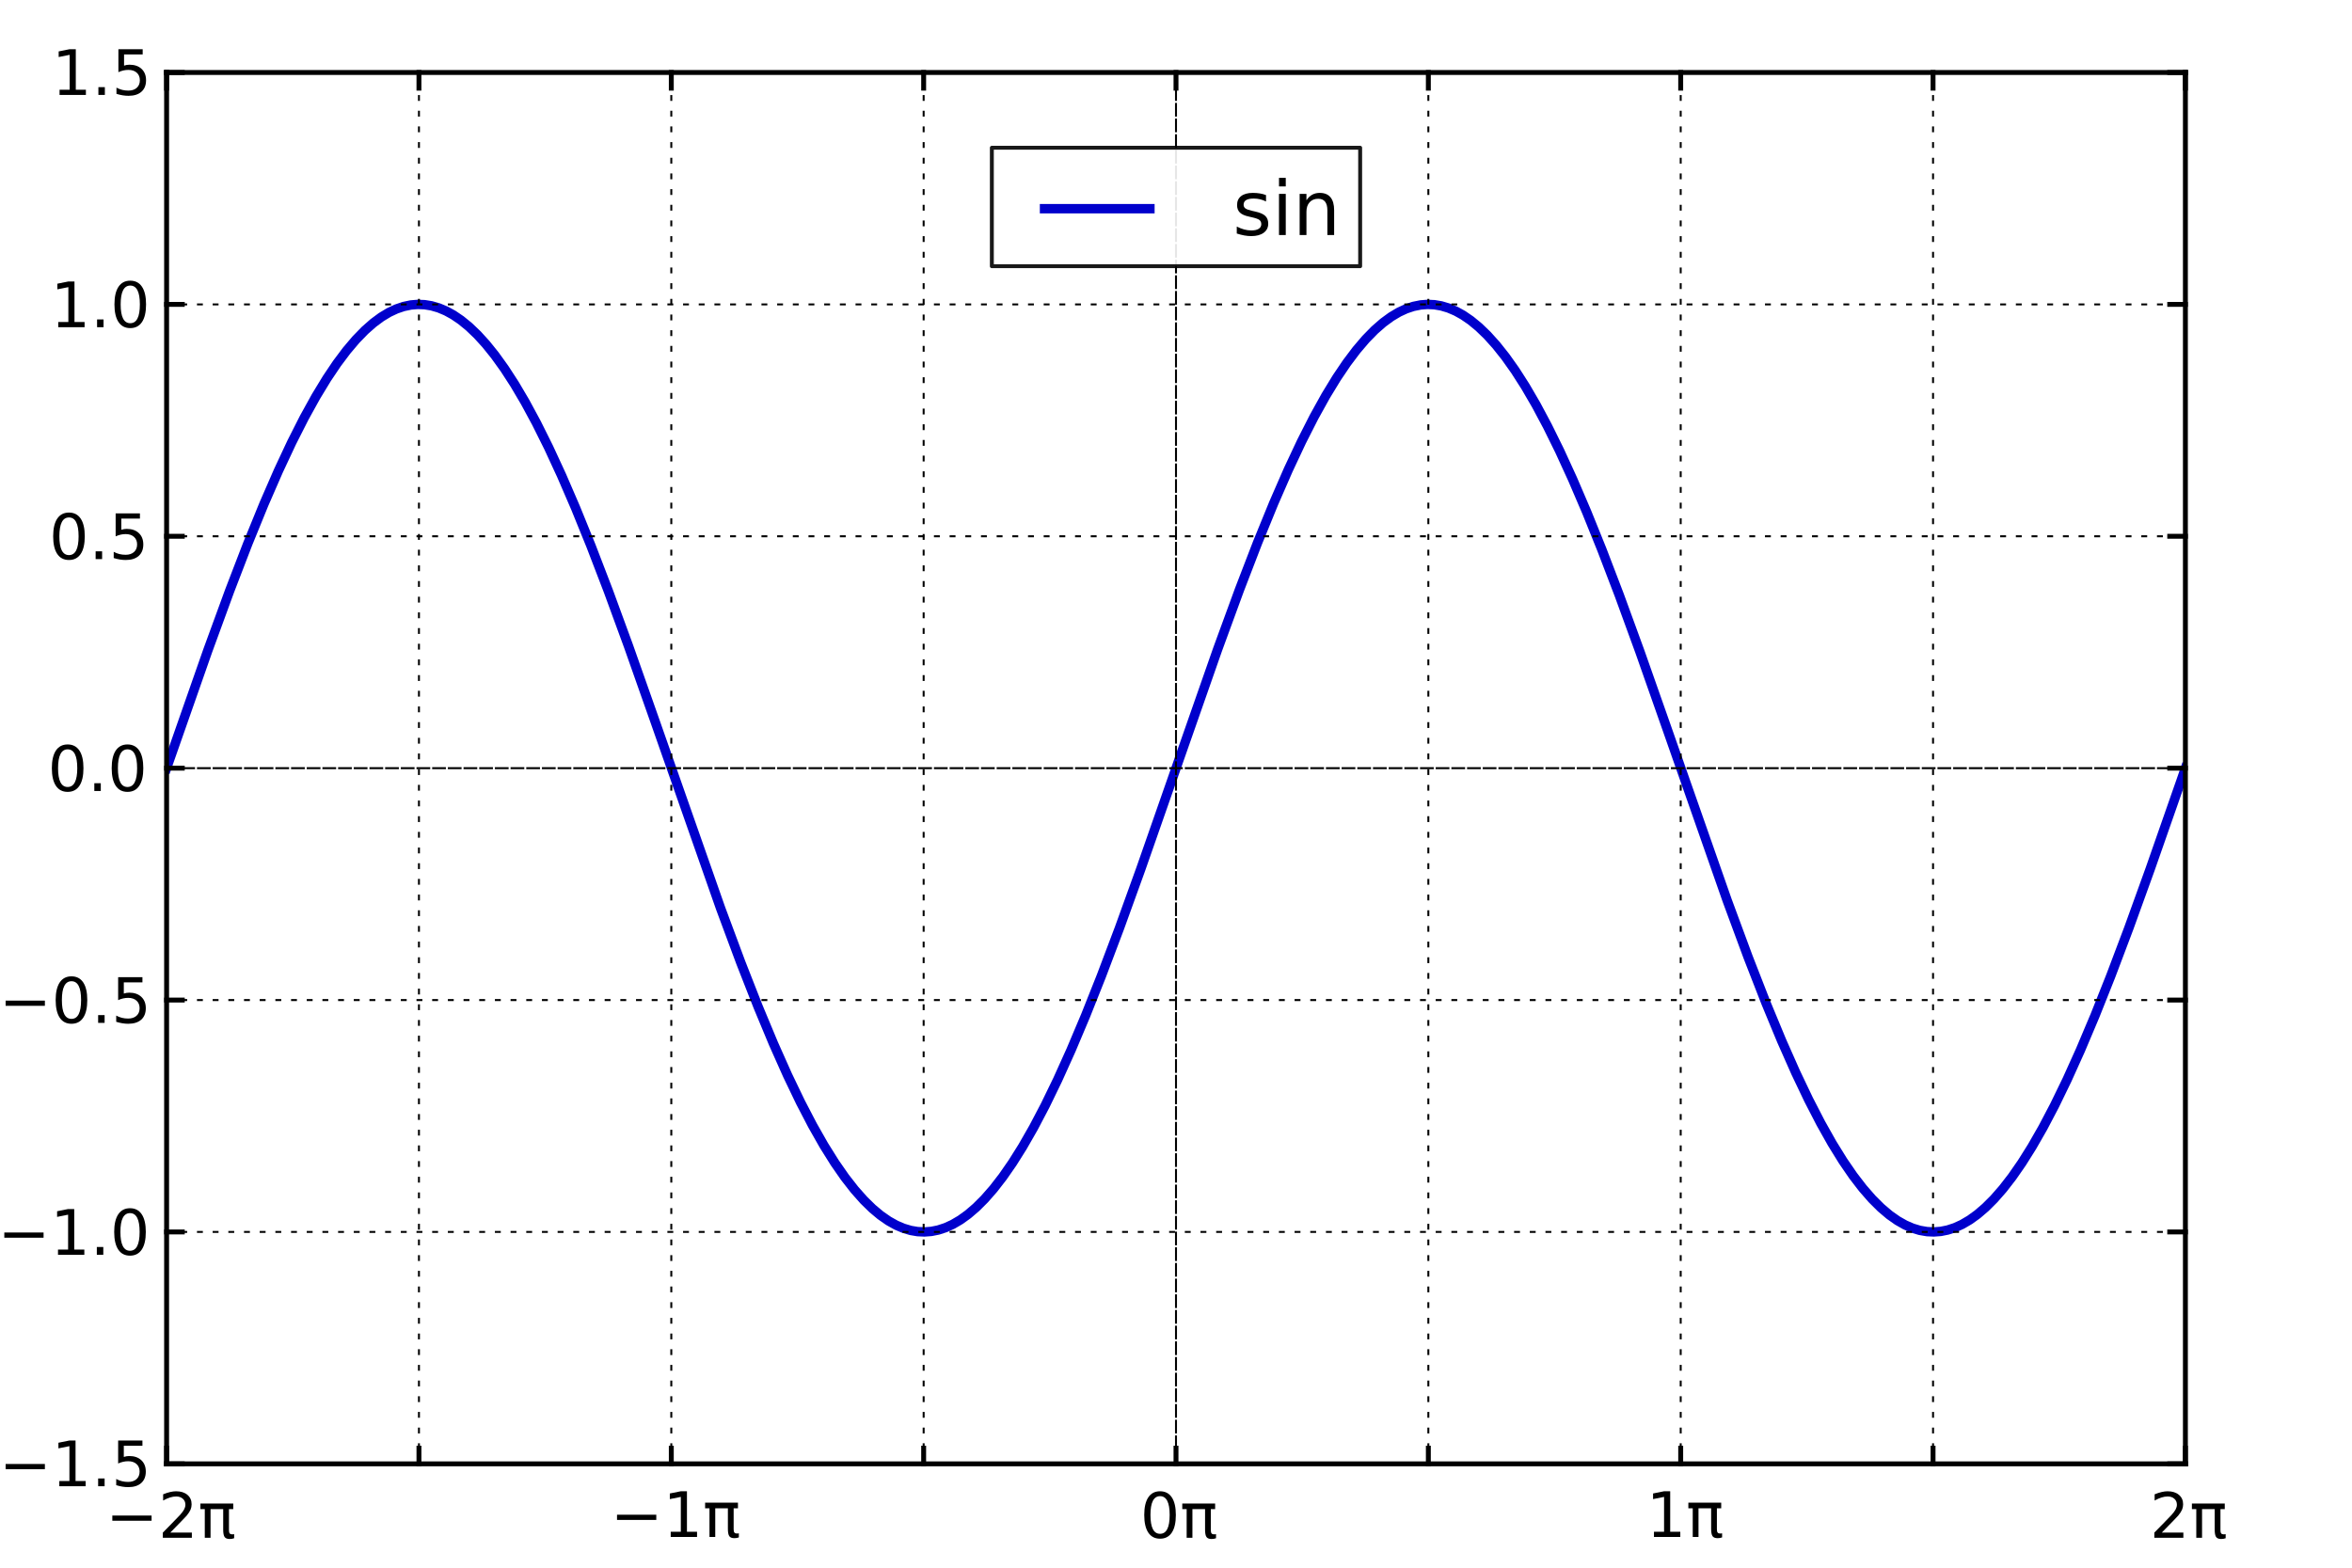 <?xml version='1.0' encoding='UTF-8'?>
<!DOCTYPE svg PUBLIC "-//W3C//DTD SVG 1.1//EN" "http://www.w3.org/Graphics/SVG/1.1/DTD/svg11.dtd">
<!-- Created with matplotlib (http://matplotlib.org/) -->
<svg xmlns="http://www.w3.org/2000/svg" xmlns:xlink="http://www.w3.org/1999/xlink" height="400px" version="1.1" viewBox="0 0 600 400" width="600px">
  <title>mplwp_sin_piaxis.svg</title>
  <desc>http://commons.wikimedia.org/wiki/File:mplwp_sin_piaxis.svg
Plot created with mplwp, the Matplotlib extension for Wikipedia plots.</desc>
  <defs>
    <style type="text/css">
*{stroke-linecap:square;stroke-linejoin:round;}
  </style>
  </defs>
  <defs>
    <clipPath id="pa82c4e93f3">
      <rect height="355.0" width="515.0" x="42.5" y="18.5"/>
    </clipPath>
  </defs>
  <g id="figure_1">
    <g id="patch_1">
      <path d="
M 0 400
L 600 400
L 600 0
L 0 0
z 
" style="fill:#ffffff;"/>
    </g>
    <g id="axes_1">
      <g id="patch_2">
        <path d="
M 42.5 373.5
L 557.5 373.5
L 557.5 18.5
L 42.5 18.5
z 
" style="fill:#ffffff;"/>
      </g>
      <g id="line2d_1">
        <path clip-path="url(#pa82c4e93f3)" d="
M 42.5 196
L 53.006 165.996
L 58.568 150.784
L 63.203 138.732
L 67.323 128.628
L 71.031 120.114
L 74.43 112.853
L 77.623 106.552
L 80.61 101.148
L 83.391 96.569
L 85.966 92.737
L 88.438 89.441
L 90.807 86.646
L 93.073 84.314
L 95.236 82.407
L 97.296 80.884
L 99.253 79.707
L 101.107 78.837
L 102.961 78.206
L 104.815 77.816
L 106.566 77.67
L 108.317 77.74
L 110.068 78.026
L 111.922 78.563
L 113.776 79.34
L 115.63 80.357
L 117.587 81.686
L 119.647 83.367
L 121.81 85.438
L 123.973 87.817
L 126.239 90.632
L 128.711 94.07
L 131.286 98.045
L 133.964 102.59
L 136.848 107.929
L 139.938 114.132
L 143.234 121.261
L 146.839 129.61
L 150.753 139.253
L 155.182 150.784
L 160.332 164.847
L 167.027 183.828
L 183.816 231.717
L 188.966 245.575
L 193.395 256.875
L 197.309 266.274
L 200.914 274.367
L 204.21 281.237
L 207.3 287.177
L 210.184 292.255
L 212.965 296.701
L 215.54 300.404
L 218.012 303.572
L 220.381 306.241
L 222.544 308.356
L 224.604 310.08
L 226.664 311.516
L 228.621 312.609
L 230.475 313.4
L 232.329 313.951
L 234.08 314.249
L 235.831 314.332
L 237.582 314.198
L 239.333 313.849
L 241.187 313.245
L 243.041 312.401
L 244.998 311.252
L 246.955 309.84
L 249.015 308.073
L 251.178 305.914
L 253.444 303.323
L 255.813 300.264
L 258.285 296.701
L 260.86 292.6
L 263.641 287.744
L 266.628 282.057
L 269.821 275.475
L 273.22 267.938
L 276.928 259.155
L 280.945 249.059
L 285.58 236.783
L 291.039 221.668
L 298.867 199.271
L 310.609 165.708
L 316.171 150.51
L 320.806 138.472
L 324.926 128.384
L 328.634 119.886
L 332.033 112.642
L 335.226 106.358
L 338.213 100.97
L 340.994 96.408
L 343.569 92.592
L 346.041 89.312
L 348.41 86.532
L 350.676 84.216
L 352.839 82.324
L 354.899 80.816
L 356.856 79.653
L 358.71 78.795
L 360.564 78.178
L 362.418 77.802
L 364.169 77.668
L 365.92 77.751
L 367.671 78.049
L 369.525 78.6
L 371.379 79.391
L 373.233 80.42
L 375.19 81.763
L 377.25 83.458
L 379.413 85.544
L 381.679 88.059
L 384.048 91.041
L 386.52 94.526
L 389.095 98.549
L 391.876 103.325
L 394.76 108.728
L 397.85 114.995
L 401.146 122.187
L 404.751 130.598
L 408.665 140.3
L 413.094 151.886
L 418.347 166.284
L 425.248 185.901
L 440.595 229.727
L 445.951 244.221
L 450.483 255.852
L 454.5 265.555
L 458.105 273.696
L 461.401 280.615
L 464.491 286.606
L 467.375 291.734
L 470.156 296.23
L 472.731 299.982
L 475.203 303.197
L 477.572 305.914
L 479.838 308.168
L 482.001 310.001
L 484.061 311.451
L 486.018 312.558
L 487.872 313.363
L 489.726 313.927
L 491.58 314.249
L 493.331 314.332
L 495.082 314.198
L 496.833 313.849
L 498.687 313.245
L 500.541 312.401
L 502.498 311.252
L 504.455 309.84
L 506.515 308.073
L 508.678 305.914
L 510.944 303.323
L 513.313 300.264
L 515.785 296.701
L 518.36 292.6
L 521.141 287.744
L 524.128 282.057
L 527.321 275.475
L 530.72 267.938
L 534.428 259.155
L 538.445 249.059
L 543.08 236.783
L 548.539 221.668
L 556.367 199.271
L 557.5 196
L 557.5 196" style="fill:none;stroke:#0000cc;stroke-width:2.4;"/>
      </g>
      <g id="matplotlib.axis_1">
        <g id="xtick_1">
          <g id="line2d_2">
            <path clip-path="url(#pa82c4e93f3)" d="
M 42.5 373.5
L 42.5 18.5" style="fill:none;stroke:#000000;stroke-dasharray:1,3;stroke-dashoffset:0.0;stroke-linecap:butt;stroke-width:0.5;"/>
          </g>
          <g id="line2d_3">
            <defs>
              <path d="
M 0 0
L 0 -4" id="ma222041d45" style="stroke:#000000;stroke-linecap:butt;stroke-width:1.25;"/>
            </defs>
            <g>
              <use style="stroke:#000000;stroke-linecap:butt;stroke-width:1.25;" x="42.5" xlink:href="#ma222041d45" y="373.5"/>
            </g>
          </g>
          <g id="line2d_4">
            <defs>
              <path d="
M 0 0
L 0 4" id="mab2f347831" style="stroke:#000000;stroke-linecap:butt;stroke-width:1.25;"/>
            </defs>
            <g>
              <use style="stroke:#000000;stroke-linecap:butt;stroke-width:1.25;" x="42.5" xlink:href="#mab2f347831" y="18.5"/>
            </g>
          </g>
          <g id="text_1">
            <!-- −2π -->
            <defs>
              <path d="
M 19.188 8.297
L 53.609 8.297
L 53.609 0
L 7.328 0
L 7.328 8.297
Q 12.938 14.109 22.625 23.891
Q 32.328 33.688 34.812 36.531
Q 39.547 41.844 41.422 45.531
Q 43.312 49.219 43.312 52.781
Q 43.312 58.594 39.234 62.25
Q 35.156 65.922 28.609 65.922
Q 23.969 65.922 18.812 64.312
Q 13.672 62.703 7.812 59.422
L 7.812 69.391
Q 13.766 71.781 18.938 73
Q 24.125 74.219 28.422 74.219
Q 39.75 74.219 46.484 68.547
Q 53.219 62.891 53.219 53.422
Q 53.219 48.922 51.531 44.891
Q 49.859 40.875 45.406 35.406
Q 44.188 33.984 37.641 27.219
Q 31.109 20.453 19.188 8.297" id="DejaVuSans-32"/>
              <path d="
M 3.609 54.688
L 56 54.688
L 56 45.703
L 49.125 45.703
L 49.125 12.109
Q 49.125 8.594 50.312 7.047
Q 51.516 5.516 54.203 5.516
Q 54.938 5.516 56 5.641
Q 57.078 5.766 57.422 5.812
L 57.422 -0.688
Q 55.719 -1.312 53.906 -1.609
Q 52.094 -1.906 50.297 -1.906
Q 44.438 -1.906 42.188 1.297
Q 39.938 4.5 39.938 13.094
L 39.938 45.703
L 19.781 45.703
L 19.781 0
L 10.594 0
L 10.594 45.703
L 3.609 45.703
z 
" id="DejaVuSans-3c0"/>
              <path d="
M 10.594 35.5
L 73.188 35.5
L 73.188 27.203
L 10.594 27.203
z 
" id="DejaVuSans-2212"/>
            </defs>
            <g transform="translate(26.96 392.375)scale(0.16 -0.16)">
              <use xlink:href="#DejaVuSans-2212"/>
              <use x="83.789" xlink:href="#DejaVuSans-32"/>
              <use x="147.412" xlink:href="#DejaVuSans-3c0"/>
            </g>
          </g>
        </g>
        <g id="xtick_2">
          <g id="line2d_5">
            <path clip-path="url(#pa82c4e93f3)" d="
M 106.875 373.5
L 106.875 18.5" style="fill:none;stroke:#000000;stroke-dasharray:1,3;stroke-dashoffset:0.0;stroke-linecap:butt;stroke-width:0.5;"/>
          </g>
          <g id="line2d_6">
            <g>
              <use style="stroke:#000000;stroke-linecap:butt;stroke-width:1.25;" x="106.875" xlink:href="#ma222041d45" y="373.5"/>
            </g>
          </g>
          <g id="line2d_7">
            <g>
              <use style="stroke:#000000;stroke-linecap:butt;stroke-width:1.25;" x="106.875" xlink:href="#mab2f347831" y="18.5"/>
            </g>
          </g>
        </g>
        <g id="xtick_3">
          <g id="line2d_8">
            <path clip-path="url(#pa82c4e93f3)" d="
M 171.25 373.5
L 171.25 18.5" style="fill:none;stroke:#000000;stroke-dasharray:1,3;stroke-dashoffset:0.0;stroke-linecap:butt;stroke-width:0.5;"/>
          </g>
          <g id="line2d_9">
            <g>
              <use style="stroke:#000000;stroke-linecap:butt;stroke-width:1.25;" x="171.25" xlink:href="#ma222041d45" y="373.5"/>
            </g>
          </g>
          <g id="line2d_10">
            <g>
              <use style="stroke:#000000;stroke-linecap:butt;stroke-width:1.25;" x="171.25" xlink:href="#mab2f347831" y="18.5"/>
            </g>
          </g>
          <g id="text_2">
            <!-- −1π -->
            <defs>
              <path d="
M 12.406 8.297
L 28.516 8.297
L 28.516 63.922
L 10.984 60.406
L 10.984 69.391
L 28.422 72.906
L 38.281 72.906
L 38.281 8.297
L 54.391 8.297
L 54.391 0
L 12.406 0
z 
" id="DejaVuSans-31"/>
            </defs>
            <g transform="translate(155.71 392.165)scale(0.16 -0.16)">
              <use xlink:href="#DejaVuSans-2212"/>
              <use x="83.789" xlink:href="#DejaVuSans-31"/>
              <use x="147.412" xlink:href="#DejaVuSans-3c0"/>
            </g>
          </g>
        </g>
        <g id="xtick_4">
          <g id="line2d_11">
            <path clip-path="url(#pa82c4e93f3)" d="
M 235.625 373.5
L 235.625 18.5" style="fill:none;stroke:#000000;stroke-dasharray:1,3;stroke-dashoffset:0.0;stroke-linecap:butt;stroke-width:0.5;"/>
          </g>
          <g id="line2d_12">
            <g>
              <use style="stroke:#000000;stroke-linecap:butt;stroke-width:1.25;" x="235.625" xlink:href="#ma222041d45" y="373.5"/>
            </g>
          </g>
          <g id="line2d_13">
            <g>
              <use style="stroke:#000000;stroke-linecap:butt;stroke-width:1.25;" x="235.625" xlink:href="#mab2f347831" y="18.5"/>
            </g>
          </g>
        </g>
        <g id="xtick_5">
          <g id="line2d_14">
            <path clip-path="url(#pa82c4e93f3)" d="
M 300 373.5
L 300 18.5" style="fill:none;stroke:#000000;stroke-dasharray:3,1;stroke-dashoffset:0.0;stroke-linecap:butt;stroke-width:0.5;"/>
          </g>
          <g id="line2d_15">
            <g>
              <use style="stroke:#000000;stroke-linecap:butt;stroke-width:1.25;" x="300.0" xlink:href="#ma222041d45" y="373.5"/>
            </g>
          </g>
          <g id="line2d_16">
            <g>
              <use style="stroke:#000000;stroke-linecap:butt;stroke-width:1.25;" x="300.0" xlink:href="#mab2f347831" y="18.5"/>
            </g>
          </g>
          <g id="text_3">
            <!-- 0π -->
            <defs>
              <path d="
M 31.781 66.406
Q 24.172 66.406 20.328 58.906
Q 16.5 51.422 16.5 36.375
Q 16.5 21.391 20.328 13.891
Q 24.172 6.391 31.781 6.391
Q 39.453 6.391 43.281 13.891
Q 47.125 21.391 47.125 36.375
Q 47.125 51.422 43.281 58.906
Q 39.453 66.406 31.781 66.406
M 31.781 74.219
Q 44.047 74.219 50.516 64.516
Q 56.984 54.828 56.984 36.375
Q 56.984 17.969 50.516 8.266
Q 44.047 -1.422 31.781 -1.422
Q 19.531 -1.422 13.062 8.266
Q 6.594 17.969 6.594 36.375
Q 6.594 54.828 13.062 64.516
Q 19.531 74.219 31.781 74.219" id="DejaVuSans-30"/>
            </defs>
            <g transform="translate(290.844 392.375)scale(0.16 -0.16)">
              <use xlink:href="#DejaVuSans-30"/>
              <use x="63.623" xlink:href="#DejaVuSans-3c0"/>
            </g>
          </g>
        </g>
        <g id="xtick_6">
          <g id="line2d_17">
            <path clip-path="url(#pa82c4e93f3)" d="
M 364.375 373.5
L 364.375 18.5" style="fill:none;stroke:#000000;stroke-dasharray:1,3;stroke-dashoffset:0.0;stroke-linecap:butt;stroke-width:0.5;"/>
          </g>
          <g id="line2d_18">
            <g>
              <use style="stroke:#000000;stroke-linecap:butt;stroke-width:1.25;" x="364.375" xlink:href="#ma222041d45" y="373.5"/>
            </g>
          </g>
          <g id="line2d_19">
            <g>
              <use style="stroke:#000000;stroke-linecap:butt;stroke-width:1.25;" x="364.375" xlink:href="#mab2f347831" y="18.5"/>
            </g>
          </g>
        </g>
        <g id="xtick_7">
          <g id="line2d_20">
            <path clip-path="url(#pa82c4e93f3)" d="
M 428.75 373.5
L 428.75 18.5" style="fill:none;stroke:#000000;stroke-dasharray:1,3;stroke-dashoffset:0.0;stroke-linecap:butt;stroke-width:0.5;"/>
          </g>
          <g id="line2d_21">
            <g>
              <use style="stroke:#000000;stroke-linecap:butt;stroke-width:1.25;" x="428.75" xlink:href="#ma222041d45" y="373.5"/>
            </g>
          </g>
          <g id="line2d_22">
            <g>
              <use style="stroke:#000000;stroke-linecap:butt;stroke-width:1.25;" x="428.75" xlink:href="#mab2f347831" y="18.5"/>
            </g>
          </g>
          <g id="text_4">
            <!-- 1π -->
            <g transform="translate(419.945 392.165)scale(0.16 -0.16)">
              <use xlink:href="#DejaVuSans-31"/>
              <use x="63.623" xlink:href="#DejaVuSans-3c0"/>
            </g>
          </g>
        </g>
        <g id="xtick_8">
          <g id="line2d_23">
            <path clip-path="url(#pa82c4e93f3)" d="
M 493.125 373.5
L 493.125 18.5" style="fill:none;stroke:#000000;stroke-dasharray:1,3;stroke-dashoffset:0.0;stroke-linecap:butt;stroke-width:0.5;"/>
          </g>
          <g id="line2d_24">
            <g>
              <use style="stroke:#000000;stroke-linecap:butt;stroke-width:1.25;" x="493.125" xlink:href="#ma222041d45" y="373.5"/>
            </g>
          </g>
          <g id="line2d_25">
            <g>
              <use style="stroke:#000000;stroke-linecap:butt;stroke-width:1.25;" x="493.125" xlink:href="#mab2f347831" y="18.5"/>
            </g>
          </g>
        </g>
        <g id="xtick_9">
          <g id="line2d_26">
            <path clip-path="url(#pa82c4e93f3)" d="
M 557.5 373.5
L 557.5 18.5" style="fill:none;stroke:#000000;stroke-dasharray:1,3;stroke-dashoffset:0.0;stroke-linecap:butt;stroke-width:0.5;"/>
          </g>
          <g id="line2d_27">
            <g>
              <use style="stroke:#000000;stroke-linecap:butt;stroke-width:1.25;" x="557.5" xlink:href="#ma222041d45" y="373.5"/>
            </g>
          </g>
          <g id="line2d_28">
            <g>
              <use style="stroke:#000000;stroke-linecap:butt;stroke-width:1.25;" x="557.5" xlink:href="#mab2f347831" y="18.5"/>
            </g>
          </g>
          <g id="text_5">
            <!-- 2π -->
            <g transform="translate(548.403 392.375)scale(0.16 -0.16)">
              <use xlink:href="#DejaVuSans-32"/>
              <use x="63.623" xlink:href="#DejaVuSans-3c0"/>
            </g>
          </g>
        </g>
      </g>
      <g id="matplotlib.axis_2">
        <g id="ytick_1">
          <g id="line2d_29">
            <path clip-path="url(#pa82c4e93f3)" d="
M 42.5 373.5
L 557.5 373.5" style="fill:none;stroke:#000000;stroke-dasharray:1,3;stroke-dashoffset:0.0;stroke-linecap:butt;stroke-width:0.5;"/>
          </g>
          <g id="line2d_30">
            <defs>
              <path d="
M 0 0
L 4 0" id="m1eb0c910b5" style="stroke:#000000;stroke-linecap:butt;stroke-width:1.25;"/>
            </defs>
            <g>
              <use style="stroke:#000000;stroke-linecap:butt;stroke-width:1.25;" x="42.5" xlink:href="#m1eb0c910b5" y="373.5"/>
            </g>
          </g>
          <g id="line2d_31">
            <defs>
              <path d="
M 0 0
L -4 0" id="mb63a56c30e" style="stroke:#000000;stroke-linecap:butt;stroke-width:1.25;"/>
            </defs>
            <g>
              <use style="stroke:#000000;stroke-linecap:butt;stroke-width:1.25;" x="557.5" xlink:href="#mb63a56c30e" y="373.5"/>
            </g>
          </g>
          <g id="text_6">
            <!-- −1.5 -->
            <defs>
              <path d="
M 10.797 72.906
L 49.516 72.906
L 49.516 64.594
L 19.828 64.594
L 19.828 46.734
Q 21.969 47.469 24.109 47.828
Q 26.266 48.188 28.422 48.188
Q 40.625 48.188 47.75 41.5
Q 54.891 34.812 54.891 23.391
Q 54.891 11.625 47.562 5.094
Q 40.234 -1.422 26.906 -1.422
Q 22.312 -1.422 17.547 -0.641
Q 12.797 0.141 7.719 1.703
L 7.719 11.625
Q 12.109 9.234 16.797 8.062
Q 21.484 6.891 26.703 6.891
Q 35.156 6.891 40.078 11.328
Q 45.016 15.766 45.016 23.391
Q 45.016 31 40.078 35.438
Q 35.156 39.891 26.703 39.891
Q 22.75 39.891 18.812 39.016
Q 14.891 38.141 10.797 36.281
z 
" id="DejaVuSans-35"/>
              <path d="
M 10.688 12.406
L 21 12.406
L 21 0
L 10.688 0
z 
" id="DejaVuSans-2e"/>
            </defs>
            <g transform="translate(-0.26 379.219)scale(0.16 -0.16)">
              <use xlink:href="#DejaVuSans-2212"/>
              <use x="83.789" xlink:href="#DejaVuSans-31"/>
              <use x="147.412" xlink:href="#DejaVuSans-2e"/>
              <use x="179.199" xlink:href="#DejaVuSans-35"/>
            </g>
          </g>
        </g>
        <g id="ytick_2">
          <g id="line2d_32">
            <path clip-path="url(#pa82c4e93f3)" d="
M 42.5 314.333
L 557.5 314.333" style="fill:none;stroke:#000000;stroke-dasharray:1,3;stroke-dashoffset:0.0;stroke-linecap:butt;stroke-width:0.5;"/>
          </g>
          <g id="line2d_33">
            <g>
              <use style="stroke:#000000;stroke-linecap:butt;stroke-width:1.25;" x="42.5" xlink:href="#m1eb0c910b5" y="314.333"/>
            </g>
          </g>
          <g id="line2d_34">
            <g>
              <use style="stroke:#000000;stroke-linecap:butt;stroke-width:1.25;" x="557.5" xlink:href="#mb63a56c30e" y="314.333"/>
            </g>
          </g>
          <g id="text_7">
            <!-- −1.0 -->
            <g transform="translate(-0.595 320.157)scale(0.16 -0.16)">
              <use xlink:href="#DejaVuSans-2212"/>
              <use x="83.789" xlink:href="#DejaVuSans-31"/>
              <use x="147.412" xlink:href="#DejaVuSans-2e"/>
              <use x="179.199" xlink:href="#DejaVuSans-30"/>
            </g>
          </g>
        </g>
        <g id="ytick_3">
          <g id="line2d_35">
            <path clip-path="url(#pa82c4e93f3)" d="
M 42.5 255.167
L 557.5 255.167" style="fill:none;stroke:#000000;stroke-dasharray:1,3;stroke-dashoffset:0.0;stroke-linecap:butt;stroke-width:0.5;"/>
          </g>
          <g id="line2d_36">
            <g>
              <use style="stroke:#000000;stroke-linecap:butt;stroke-width:1.25;" x="42.5" xlink:href="#m1eb0c910b5" y="255.167"/>
            </g>
          </g>
          <g id="line2d_37">
            <g>
              <use style="stroke:#000000;stroke-linecap:butt;stroke-width:1.25;" x="557.5" xlink:href="#mb63a56c30e" y="255.167"/>
            </g>
          </g>
          <g id="text_8">
            <!-- −0.5 -->
            <g transform="translate(-0.26 260.99)scale(0.16 -0.16)">
              <use xlink:href="#DejaVuSans-2212"/>
              <use x="83.789" xlink:href="#DejaVuSans-30"/>
              <use x="147.412" xlink:href="#DejaVuSans-2e"/>
              <use x="179.199" xlink:href="#DejaVuSans-35"/>
            </g>
          </g>
        </g>
        <g id="ytick_4">
          <g id="line2d_38">
            <path clip-path="url(#pa82c4e93f3)" d="
M 42.5 196
L 557.5 196" style="fill:none;stroke:#000000;stroke-dasharray:3,1;stroke-dashoffset:0.0;stroke-linecap:butt;stroke-width:0.5;"/>
          </g>
          <g id="line2d_39">
            <g>
              <use style="stroke:#000000;stroke-linecap:butt;stroke-width:1.25;" x="42.5" xlink:href="#m1eb0c910b5" y="196.0"/>
            </g>
          </g>
          <g id="line2d_40">
            <g>
              <use style="stroke:#000000;stroke-linecap:butt;stroke-width:1.25;" x="557.5" xlink:href="#mb63a56c30e" y="196.0"/>
            </g>
          </g>
          <g id="text_9">
            <!-- 0.0 -->
            <g transform="translate(12.172 201.824)scale(0.16 -0.16)">
              <use xlink:href="#DejaVuSans-30"/>
              <use x="63.623" xlink:href="#DejaVuSans-2e"/>
              <use x="95.41" xlink:href="#DejaVuSans-30"/>
            </g>
          </g>
        </g>
        <g id="ytick_5">
          <g id="line2d_41">
            <path clip-path="url(#pa82c4e93f3)" d="
M 42.5 136.833
L 557.5 136.833" style="fill:none;stroke:#000000;stroke-dasharray:1,3;stroke-dashoffset:0.0;stroke-linecap:butt;stroke-width:0.5;"/>
          </g>
          <g id="line2d_42">
            <g>
              <use style="stroke:#000000;stroke-linecap:butt;stroke-width:1.25;" x="42.5" xlink:href="#m1eb0c910b5" y="136.833"/>
            </g>
          </g>
          <g id="line2d_43">
            <g>
              <use style="stroke:#000000;stroke-linecap:butt;stroke-width:1.25;" x="557.5" xlink:href="#mb63a56c30e" y="136.833"/>
            </g>
          </g>
          <g id="text_10">
            <!-- 0.5 -->
            <g transform="translate(12.508 142.657)scale(0.16 -0.16)">
              <use xlink:href="#DejaVuSans-30"/>
              <use x="63.623" xlink:href="#DejaVuSans-2e"/>
              <use x="95.41" xlink:href="#DejaVuSans-35"/>
            </g>
          </g>
        </g>
        <g id="ytick_6">
          <g id="line2d_44">
            <path clip-path="url(#pa82c4e93f3)" d="
M 42.5 77.667
L 557.5 77.667" style="fill:none;stroke:#000000;stroke-dasharray:1,3;stroke-dashoffset:0.0;stroke-linecap:butt;stroke-width:0.5;"/>
          </g>
          <g id="line2d_45">
            <g>
              <use style="stroke:#000000;stroke-linecap:butt;stroke-width:1.25;" x="42.5" xlink:href="#m1eb0c910b5" y="77.667"/>
            </g>
          </g>
          <g id="line2d_46">
            <g>
              <use style="stroke:#000000;stroke-linecap:butt;stroke-width:1.25;" x="557.5" xlink:href="#mb63a56c30e" y="77.667"/>
            </g>
          </g>
          <g id="text_11">
            <!-- 1.0 -->
            <g transform="translate(12.875 83.49)scale(0.16 -0.16)">
              <use xlink:href="#DejaVuSans-31"/>
              <use x="63.623" xlink:href="#DejaVuSans-2e"/>
              <use x="95.41" xlink:href="#DejaVuSans-30"/>
            </g>
          </g>
        </g>
        <g id="ytick_7">
          <g id="line2d_47">
            <path clip-path="url(#pa82c4e93f3)" d="
M 42.5 18.5
L 557.5 18.5" style="fill:none;stroke:#000000;stroke-dasharray:1,3;stroke-dashoffset:0.0;stroke-linecap:butt;stroke-width:0.5;"/>
          </g>
          <g id="line2d_48">
            <g>
              <use style="stroke:#000000;stroke-linecap:butt;stroke-width:1.25;" x="42.5" xlink:href="#m1eb0c910b5" y="18.5"/>
            </g>
          </g>
          <g id="line2d_49">
            <g>
              <use style="stroke:#000000;stroke-linecap:butt;stroke-width:1.25;" x="557.5" xlink:href="#mb63a56c30e" y="18.5"/>
            </g>
          </g>
          <g id="text_12">
            <!-- 1.5 -->
            <g transform="translate(13.21 24.219)scale(0.16 -0.16)">
              <use xlink:href="#DejaVuSans-31"/>
              <use x="63.623" xlink:href="#DejaVuSans-2e"/>
              <use x="95.41" xlink:href="#DejaVuSans-35"/>
            </g>
          </g>
        </g>
      </g>
      <g id="patch_3">
        <path d="
M 42.5 18.5
L 557.5 18.5" style="fill:none;stroke:#000000;stroke-width:1.25;"/>
      </g>
      <g id="patch_4">
        <path d="
M 557.5 373.5
L 557.5 18.5" style="fill:none;stroke:#000000;stroke-width:1.25;"/>
      </g>
      <g id="patch_5">
        <path d="
M 42.5 373.5
L 557.5 373.5" style="fill:none;stroke:#000000;stroke-width:1.25;"/>
      </g>
      <g id="patch_6">
        <path d="
M 42.5 373.5
L 42.5 18.5" style="fill:none;stroke:#000000;stroke-width:1.25;"/>
      </g>
      <g id="legend_1">
        <g id="patch_7">
          <path d="
M 253.023 67.922
L 346.977 67.922
L 346.977 37.7
L 253.023 37.7
L 253.023 67.922
z 
" style="fill:#ffffff;opacity:0.9;stroke:#000000;"/>
        </g>
        <g id="line2d_50">
          <path d="
M 266.463 53.249
L 293.343 53.249" style="fill:none;stroke:#0000cc;stroke-width:2.4;"/>
        </g>
        <g id="line2d_51"/>
        <g id="text_13">
          <!-- sin -->
          <defs>
            <path d="
M 54.891 33.016
L 54.891 0
L 45.906 0
L 45.906 32.719
Q 45.906 40.484 42.875 44.328
Q 39.844 48.188 33.797 48.188
Q 26.516 48.188 22.312 43.547
Q 18.109 38.922 18.109 30.906
L 18.109 0
L 9.078 0
L 9.078 54.688
L 18.109 54.688
L 18.109 46.188
Q 21.344 51.125 25.703 53.562
Q 30.078 56 35.797 56
Q 45.219 56 50.047 50.172
Q 54.891 44.344 54.891 33.016" id="DejaVuSans-6e"/>
            <path d="
M 44.281 53.078
L 44.281 44.578
Q 40.484 46.531 36.375 47.5
Q 32.281 48.484 27.875 48.484
Q 21.188 48.484 17.844 46.438
Q 14.5 44.391 14.5 40.281
Q 14.5 37.156 16.891 35.375
Q 19.281 33.594 26.516 31.984
L 29.594 31.297
Q 39.156 29.25 43.188 25.516
Q 47.219 21.781 47.219 15.094
Q 47.219 7.469 41.188 3.016
Q 35.156 -1.422 24.609 -1.422
Q 20.219 -1.422 15.453 -0.562
Q 10.688 0.297 5.422 2
L 5.422 11.281
Q 10.406 8.688 15.234 7.391
Q 20.062 6.109 24.812 6.109
Q 31.156 6.109 34.562 8.281
Q 37.984 10.453 37.984 14.406
Q 37.984 18.062 35.516 20.016
Q 33.062 21.969 24.703 23.781
L 21.578 24.516
Q 13.234 26.266 9.516 29.906
Q 5.812 33.547 5.812 39.891
Q 5.812 47.609 11.281 51.797
Q 16.75 56 26.812 56
Q 31.781 56 36.172 55.266
Q 40.578 54.547 44.281 53.078" id="DejaVuSans-73"/>
            <path d="
M 9.422 54.688
L 18.406 54.688
L 18.406 0
L 9.422 0
z 

M 9.422 75.984
L 18.406 75.984
L 18.406 64.594
L 9.422 64.594
z 
" id="DejaVuSans-69"/>
          </defs>
          <g transform="translate(314.463 59.969)scale(0.192 -0.192)">
            <use xlink:href="#DejaVuSans-73"/>
            <use x="52.1" xlink:href="#DejaVuSans-69"/>
            <use x="79.883" xlink:href="#DejaVuSans-6e"/>
          </g>
        </g>
      </g>
    </g>
  </g>
</svg>
